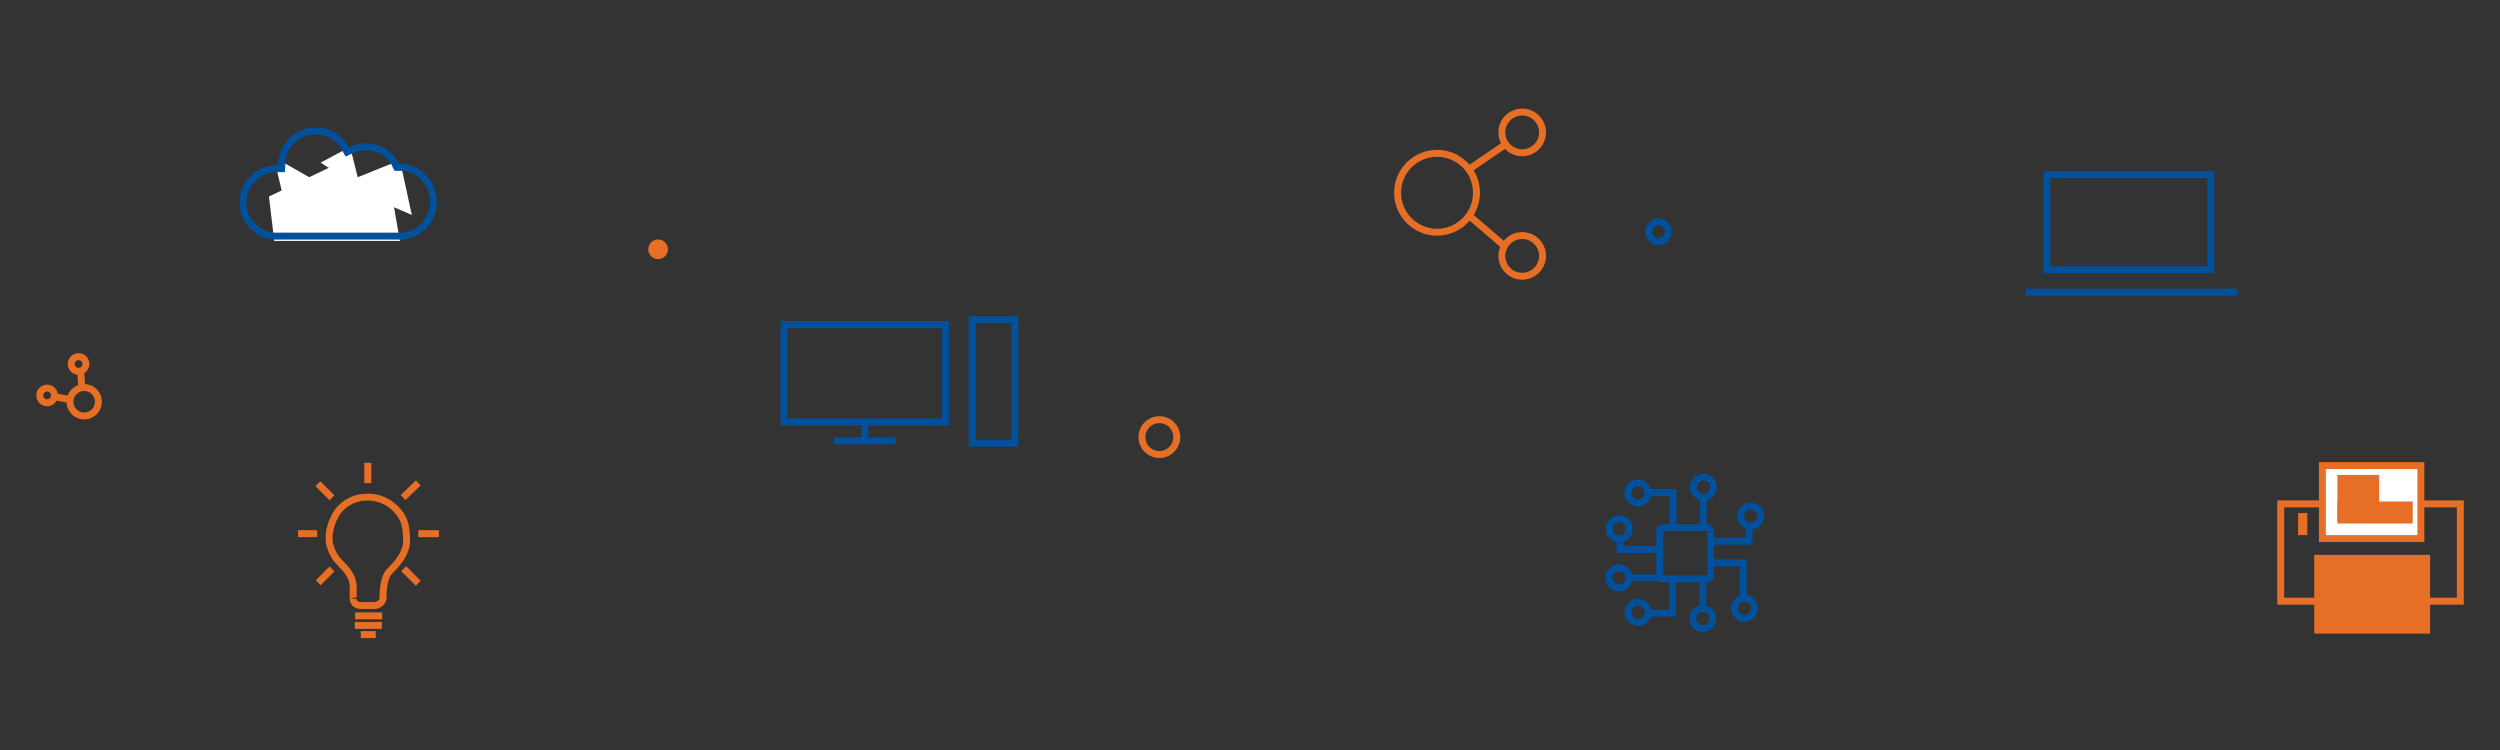 <?xml version="1.0" encoding="utf-8"?>
<!-- Generator: Adobe Illustrator 25.3.1, SVG Export Plug-In . SVG Version: 6.00 Build 0)  -->
<svg version="1.1" id="Layer_1" xmlns="http://www.w3.org/2000/svg" xmlns:xlink="http://www.w3.org/1999/xlink" x="0px" y="0px"
	 viewBox="0 0 360 108.04" style="enable-background:new 0 0 360 108.04;" xml:space="preserve">
<rect x="0" y="0" width="360" height="108.04" fill="#333333" stroke="none"/>
<style type="text/css">
	.st0{fill:none;stroke:#01509C;stroke-miterlimit:10;}
	.st1{fill:#01509C;}
	.st2{fill:none;stroke:#07529D;stroke-miterlimit:10;}
	.st3{clip-path:url(#SVGID_2_);}
	.st4{fill:none;stroke:#E76E25;stroke-miterlimit:10;}
	.st5{fill:#FFFFFF;}
	.st6{fill:#138ECE;}
	.st7{fill:#E76E25;}
	.st8{fill:#FFFFFF;stroke:#E76E25;stroke-miterlimit:10;}
	.st9{fill:none;stroke:#E76E25;stroke-width:3;stroke-miterlimit:10;}
</style>
<g id="Group_1211_1_" transform="translate(1321.459 379.109)">
	<circle id="Ellipse_340_1_" class="st0" cx="-856.39" cy="-353.45" r="7.2"/>
	<path id="Path_998_1_" class="st0" d="M-862.4-349.42l0.77,0.93c0,0-0.77-3.64,3.17-6.96c3.95-3.33,8.51-1.16,8.51-1.16"/>
	<path id="Path_999_1_" class="st0" d="M-853.27-347.02c0,0-6.5-4.1-5.8-13.08"/>
	<path id="Path_1000_1_" class="st0" d="M-858.69-360.18c0,0,5.73,1.39,6.27,5.42c0.32,2.48,0.16,5-0.46,7.43"/>
	<path id="Path_1001_1_" class="st0" d="M-849.71-351.2c0,0-3.64,4.72-9.13,2.4c-5.49-2.32-4.26-7.51-4.26-7.51"/>
</g>
<g id="Group_1212_1_" transform="translate(1507.906 416.465)">
	<rect id="Rectangle_1038_1_" x="-881.57" y="-397.67" class="st0" width="11.84" height="20.07"/>
	<line id="Line_144_1_" class="st0" x1="-881.57" y1="-394.93" x2="-869.73" y2="-394.93"/>
	<path id="Path_1002_1_" class="st0" d="M-869.73-381.59"/>
	<line id="Line_145_1_" class="st0" x1="-881.57" y1="-381.47" x2="-869.61" y2="-381.47"/>
	<line id="Line_146_1_" class="st0" x1="-870.11" y1="-380.6" x2="-869.98" y2="-380.47"/>
	<rect id="Rectangle_1039_1_" x="-876.28" y="-380.28" class="st0" width="1.37" height="0.87"/>
</g>
<rect id="Rectangle_1047_1_" x="720.92" y="68.76" class="st1" width="1.4" height="2.18"/>
<circle id="Ellipse_341_1_" class="st1" cx="721.59" cy="68.38" r="1.1"/>
<g id="Group_1216_1_" transform="translate(1699.539 584.217)">
	<g id="Group_1215_1_" transform="translate(0 0)">
		<path id="Path_1003_1_" class="st2" d="M-947.13-568.33c0,0-2.58,1.71-2.71,4.62c-0.12,2.92,1.62,6.08,2.71,7.91
			c1.08,1.83,2.21,4.21,7.29,8.29c0,0,2.79,2.33,6.58,0c0,0,1.54-0.46,0.37-2.12l-3.21-4.58c-0.41-0.45-1.08-0.53-1.58-0.2
			c-0.87,0.58-1.83,1.24-2.62,1.16c-0.79-0.08-2.5-2.04-4.08-5.17c0,0-0.71-1.04,0.54-2.04c1.25-1,1.46-1.12,1.46-1.12
			s1.04-0.33-0.04-2c-1.08-1.67-3.12-4.46-3.12-4.46S-945.92-568.95-947.13-568.33z"/>
		<path id="Path_1004_1_" class="st2" d="M-947.26-563.37l1.42-1.17c0.25-0.22,0.28-0.61,0.05-0.86c-0.02-0.02-0.03-0.04-0.05-0.05
			c-0.22-0.25-0.42-0.51-0.61-0.79c0,0-0.39-0.29-0.81,0.25c-0.42,0.54-0.92,1.08-0.96,2.17
			C-948.25-562.74-947.26-563.37-947.26-563.37z"/>
	</g>
	<path id="Path_1005_1_" class="st2" d="M-937.88-552.58c-0.62,0.58-1.01,1.36-1.08,2.21c-0.04,1.29,1.08,0.46,1.08,0.46l1.21-0.92
		c0,0,0.67-0.5,0.17-1.08c-0.22-0.23-0.42-0.49-0.58-0.78c-0.21-0.19-0.54-0.18-0.74,0.03
		C-937.84-552.64-937.87-552.61-937.88-552.58z"/>
</g>
<circle id="Ellipse_342_1_" class="st2" cx="763" cy="23.64" r="1.29"/>
<g>
	<defs>
		<rect id="SVGID_1_" x="762.21" y="13.66" width="11.78" height="11.03"/>
	</defs>
	<clipPath id="SVGID_2_">
		<use xlink:href="#SVGID_1_"  style="overflow:visible;"/>
	</clipPath>
	<g id="Group_1217_1_" class="st3">
		<circle id="Ellipse_343_1_" class="st2" cx="762.96" cy="23.69" r="3.68"/>
		<circle id="Ellipse_344_1_" class="st2" cx="762.85" cy="23.88" r="6.48"/>
		<circle id="Ellipse_345_1_" class="st2" cx="762.77" cy="23.75" r="9.29"/>
	</g>
</g>
<g id="Group_1224_1_" transform="translate(1311.833 550.418)">
	<g id="Group_1223_1_" transform="translate(0 0)">
		<path id="Rectangle_1050_1_" class="st4" d="M-758.6-508.02h23.85c0.39,0,0.7,0.31,0.7,0.7v14.94c0,0.39-0.31,0.7-0.7,0.7h-23.85
			c-0.39,0-0.7-0.31-0.7-0.7v-14.94C-759.3-507.71-758.98-508.02-758.6-508.02z"/>
		<path id="Rectangle_1051_1_" class="st4" d="M-762.45-508.13h1.09c0.24,0,0.43,0.19,0.43,0.43v24.28c0,0.24-0.19,0.43-0.43,0.43
			h-1.09c-0.24,0-0.43-0.19-0.43-0.43v-24.28C-762.88-507.94-762.69-508.13-762.45-508.13z"/>
		<path id="Rectangle_1052_1_" class="st4" d="M-732.06-508.13h1.03c0.25,0,0.46,0.21,0.46,0.46v24.22c0,0.25-0.21,0.46-0.46,0.46
			h-1.03c-0.25,0-0.46-0.21-0.46-0.46v-24.22C-732.52-507.92-732.32-508.13-732.06-508.13z"/>
		<rect id="Rectangle_1053_1_" x="-761.62" y="-490.16" class="st4" width="29.83" height="1.62"/>
		<line id="Line_162_1_" class="st4" x1="-760.93" y1="-490.4" x2="-732.54" y2="-490.4"/>
		<line id="Line_163_1_" class="st4" x1="-760.91" y1="-488.3" x2="-732.52" y2="-488.3"/>
		<line id="Line_164_1_" class="st4" x1="-760.81" y1="-500.49" x2="-759.33" y2="-500.49"/>
		<line id="Line_165_1_" class="st4" x1="-760.81" y1="-498.89" x2="-759.33" y2="-498.89"/>
		<line id="Line_166_1_" class="st4" x1="-734.1" y1="-500.43" x2="-732.62" y2="-500.43"/>
		<line id="Line_167_1_" class="st4" x1="-734.1" y1="-498.83" x2="-732.62" y2="-498.83"/>
		<line id="Line_168_1_" class="st4" x1="-744.17" y1="-501.54" x2="-747.81" y2="-498.17"/>
		<line id="Line_169_1_" class="st4" x1="-746.54" y1="-501.54" x2="-750.18" y2="-498.17"/>
	</g>
</g>
<path id="Rectangle_1054_1_" class="st0" d="M713.73,63.46h15.36c0.15,0,0.27,0.12,0.27,0.27v11.48c0,0.15-0.12,0.27-0.27,0.27
	h-15.36c-0.15,0-0.27-0.12-0.27-0.27V63.74C713.46,63.59,713.58,63.46,713.73,63.46z"/>
<path id="Path_1017_1_" class="st0" d="M715.25,63.25v-3.09c0,0-0.1-2.67,2.56-4.66c2.67-1.99,5.73-0.84,5.73-0.84
	s2.88,0.97,3.79,3.98c0.17,0.6,0.26,1.23,0.26,1.86v2.75h-2.46l-0.05-2.64c0,0-0.26-3.74-3.66-3.74s-3.66,3.3-3.66,3.66v2.88h-2.51
	L715.25,63.25z"/>
<rect id="Rectangle_1055_1_" x="715.66" y="62.59" class="st5" width="1.67" height="2.19"/>
<rect id="Rectangle_1056_1_" x="725.54" y="62.47" class="st5" width="1.63" height="1.75"/>
<circle id="Ellipse_361_1_" class="st4" cx="664.95" cy="46.39" r="2.06"/>
<circle id="Ellipse_363_1_" class="st6" cx="523.4" cy="31.07" r="1.17"/>
<g id="Group_1227_1_" transform="translate(1123.132 630.574)">
	<rect id="Rectangle_1057_1_" x="-636.74" y="-567.49" class="st0" width="19.35" height="11.22"/>
	<line id="Line_171_1_" class="st0" x1="-639.26" y1="-553.6" x2="-614.3" y2="-553.6"/>
</g>
<circle id="Ellipse_365_1_" class="st1" cx="512.04" cy="72.15" r="1.17"/>
<g id="Group_1228_1_" transform="translate(1676.111 671.738)">
	<circle id="Ellipse_366_1_" class="st0" cx="-917.61" cy="-601.43" r="1.42"/>
	<circle id="Ellipse_367_1_" class="st0" cx="-918.24" cy="-597.73" r="0.73"/>
	<circle id="Ellipse_368_1_" class="st0" cx="-921.38" cy="-600.87" r="0.73"/>
	<line id="Line_172_1_" class="st0" x1="-920.63" y1="-601.08" x2="-919.01" y2="-601.2"/>
	<line id="Line_173_1_" class="st0" x1="-917.83" y1="-600.02" x2="-918.12" y2="-598.46"/>
</g>
<g>
	<g id="Group_1209_2_" transform="translate(1649.355 174.046)">
		<rect id="Rectangle_1035_2_" x="-1354.59" y="-148.89" class="st0" width="23.59" height="13.68"/>
		<line id="Line_141_2_" class="st0" x1="-1357.67" y1="-131.97" x2="-1327.24" y2="-131.97"/>
	</g>
	<g id="Group_1210_2_" transform="translate(1230.902 232.328)">
		<rect id="Rectangle_1036_2_" x="-1118.01" y="-185.6" class="st0" width="23.25" height="14.02"/>
		<line id="Line_142_2_" class="st0" x1="-1110.83" y1="-168.85" x2="-1101.94" y2="-168.85"/>
		<line id="Line_143_2_" class="st0" x1="-1106.38" y1="-171.36" x2="-1106.38" y2="-168.85"/>
		<rect id="Rectangle_1037_2_" x="-1090.91" y="-186.29" class="st0" width="6.15" height="17.78"/>
	</g>
	<g id="Group_1214_2_" transform="translate(1678.975 352.837)">
		<rect id="Rectangle_1040_2_" x="-1350.55" y="-280.28" class="st4" width="25.86" height="14.01"/>
		<rect id="Rectangle_1041_2_" x="-1345.72" y="-272.94" class="st7" width="16.68" height="11.34"/>
		<rect id="Rectangle_1042_2_" x="-1348.05" y="-278.95" class="st7" width="1.33" height="3.17"/>
		<rect id="Rectangle_1043_2_" x="-1344.55" y="-285.79" class="st8" width="14.18" height="10.51"/>
		<g id="Group_1213_2_" transform="translate(26.835 4.381)">
			<rect id="Rectangle_1044_2_" x="-1369.22" y="-288.83" class="st7" width="6.01" height="6.67"/>
			<rect id="Rectangle_1045_2_" x="-1369.22" y="-285" class="st7" width="10.84" height="3.17"/>
		</g>
		<rect id="Rectangle_1046_2_" x="-1343.71" y="-271.28" class="st9" width="12.51" height="7.67"/>
	</g>
	<g id="Group_1219_2_" transform="translate(1496.056 107.438)">
		<circle id="Ellipse_346_2_" class="st4" cx="-1289.12" cy="-79.68" r="5.68"/>
		<circle id="Ellipse_347_2_" class="st4" cx="-1276.86" cy="-88.37" r="2.93"/>
		<circle id="Ellipse_348_2_" class="st4" cx="-1276.86" cy="-70.59" r="2.93"/>
		<line id="Line_147_2_" class="st4" x1="-1279.56" y1="-72.14" x2="-1284.5" y2="-76.39"/>
		<line id="Line_148_2_" class="st4" x1="-1284.5" y1="-83.08" x2="-1279.26" y2="-86.65"/>
	</g>
	<g id="Group_1220_2_" transform="translate(1512.674 265.07)">
		<path id="Rectangle_1049_2_" class="st0" d="M-1273.28-189.08h6.54c0.21,0,0.39,0.17,0.39,0.39v6.59c0,0.21-0.17,0.39-0.39,0.39
			h-6.54c-0.21,0-0.39-0.17-0.39-0.39v-6.59C-1273.67-188.91-1273.49-189.08-1273.28-189.08z"/>
		<circle id="Ellipse_349_2_" class="st0" cx="-1276.82" cy="-194.09" r="1.45"/>
		<circle id="Ellipse_350_2_" class="st0" cx="-1267.38" cy="-194.92" r="1.45"/>
		<circle id="Ellipse_351_2_" class="st0" cx="-1260.57" cy="-190.76" r="1.45"/>
		<circle id="Ellipse_352_2_" class="st0" cx="-1279.5" cy="-188.91" r="1.45"/>
		<circle id="Ellipse_353_2_" class="st0" cx="-1279.55" cy="-181.85" r="1.45"/>
		<circle id="Ellipse_354_2_" class="st0" cx="-1276.79" cy="-176.89" r="1.45"/>
		<circle id="Ellipse_355_2_" class="st0" cx="-1267.48" cy="-175.99" r="1.45"/>
		<circle id="Ellipse_356_2_" class="st0" cx="-1261.47" cy="-177.49" r="1.45"/>
		<path id="Path_1006_2_" class="st0" d="M-1275.42-194.14h3.66v4.91"/>
		<line id="Line_149_2_" class="st0" x1="-1267.41" y1="-193.34" x2="-1267.41" y2="-189.08"/>
		<path id="Path_1007_2_" class="st0" d="M-1266.36-187.13h5.56v-2.05"/>
		<path id="Path_1008_2_" class="st0" d="M-1273.82-185.93h-5.56v-1.6"/>
		<line id="Line_150_2_" class="st0" x1="-1278.07" y1="-181.87" x2="-1273.21" y2="-181.87"/>
		<path id="Path_1009_2_" class="st0" d="M-1271.81-181.67v4.91h-3.7"/>
		<line id="Line_151_2_" class="st0" x1="-1267.46" y1="-181.57" x2="-1267.46" y2="-177.52"/>
		<path id="Path_1010_2_" class="st0" d="M-1266.26-184.03h4.61v5.06"/>
	</g>
	<g id="Group_1222_2_" transform="translate(1122.813 373.856)">
		<g id="Group_1221_2_" transform="translate(0 0)">
			<path id="Path_1011_2_" class="st4" d="M-1070.86-286.66h2.07c0,0,1.13-0.16,1.13-1.13s0.08-2.93,0.98-3.83
				c0.9-0.9,2.5-2.54,2.42-4.53s-0.2-3.28-2.03-4.85c-1.12-0.93-2.57-1.38-4.02-1.25c-1.8,0.08-3.42,1.11-4.26,2.7
				c-1.41,2.7-0.66,4.45-0.66,4.45c0.22,0.75,0.61,1.45,1.13,2.03c0.86,0.94,2.19,2.03,2.15,3.83c-0.04,1.8,0,1.6,0,1.6
				S-1072.04-286.73-1070.86-286.66z"/>
			<line id="Line_152_2_" class="st4" x1="-1071.68" y1="-285.17" x2="-1067.78" y2="-285.17"/>
			<line id="Line_153_2_" class="st4" x1="-1071.72" y1="-283.8" x2="-1067.82" y2="-283.8"/>
			<line id="Line_154_2_" class="st4" x1="-1070.86" y1="-282.47" x2="-1068.71" y2="-282.47"/>
			<line id="Line_155_2_" class="st4" x1="-1075" y1="-291.93" x2="-1077" y2="-289.94"/>
			<line id="Line_156_2_" class="st4" x1="-1077.15" y1="-297.01" x2="-1079.89" y2="-297.01"/>
			<line id="Line_157_2_" class="st4" x1="-1075" y1="-302.17" x2="-1077.04" y2="-304.2"/>
			<line id="Line_158_2_" class="st4" x1="-1069.85" y1="-307.21" x2="-1069.85" y2="-304.28"/>
			<line id="Line_159_2_" class="st4" x1="-1062.58" y1="-304.32" x2="-1064.77" y2="-302.21"/>
			<line id="Line_160_2_" class="st4" x1="-1059.61" y1="-297.01" x2="-1062.58" y2="-297.01"/>
			<line id="Line_161_2_" class="st4" x1="-1062.58" y1="-289.86" x2="-1064.69" y2="-291.97"/>
		</g>
	</g>
	<g id="Group_1226_2_" transform="translate(1134.064 111.881)">
		<g id="Group_1225_2_">
			<circle id="Ellipse_357_2_" class="st0" cx="-1094.2" cy="-82.73" r="4.88"/>
			<circle id="Ellipse_358_2_" class="st0" cx="-1088.62" cy="-88.15" r="4.88"/>
			<circle id="Ellipse_359_2_" class="st0" cx="-1081.39" cy="-85.86" r="4.89"/>
			<path id="Path_1012_2_" class="st0" d="M-1071.64-82.76c0,2.7-2.19,4.89-4.89,4.89c-2.7,0-4.89-2.19-4.89-4.89
				c0-2.7,2.24-5.07,4.94-5.07S-1071.64-85.46-1071.64-82.76z"/>
			<path id="Path_1013_2_" class="st5" d="M-1094.57-77.19h18.14l-0.07-0.08l-0.88-5.11l-8.71-5.64l-9.25,4.44L-1094.57-77.19z"/>
		</g>
	</g>
	<line id="Line_170_2_" class="st0" x1="39.2" y1="34" x2="57.81" y2="34"/>
	<path id="Path_1014_2_" class="st5" d="M39.93,24.79h1.1l0.06-1.23l4.44,2.53l-4.96,1.37L39.93,24.79z"/>
	<path id="Path_1015_2_" class="st5" d="M49.31,21.74l0.46,0.8l0.89-0.41l1.25,4.96l-5.74-3.67L49.31,21.74z"/>
	<path id="Path_1016_2_" class="st5" d="M56.31,23.59l0.49,1l1.12,0.01l1.38,6.35l-10.28-4.43L56.31,23.59z"/>
	<circle id="Ellipse_360_2_" class="st4" cx="166.95" cy="62.94" r="2.51"/>
	<circle id="Ellipse_362_2_" class="st7" cx="94.77" cy="35.9" r="1.42"/>
	<circle id="Ellipse_364_2_" class="st0" cx="238.82" cy="33.37" r="1.42"/>
	<g id="Group_1229_2_" transform="translate(1074.395 241.931)">
		<circle id="Ellipse_369_2_" class="st4" cx="-1062.27" cy="-184.08" r="2.05"/>
		<circle id="Ellipse_370_2_" class="st4" cx="-1067.61" cy="-184.99" r="1.06"/>
		<circle id="Ellipse_371_2_" class="st4" cx="-1063.08" cy="-189.52" r="1.06"/>
		<line id="Line_174_2_" class="st4" x1="-1062.78" y1="-188.44" x2="-1062.61" y2="-186.09"/>
		<line id="Line_175_2_" class="st4" x1="-1064.32" y1="-184.39" x2="-1066.56" y2="-184.81"/>
	</g>
</g>
</svg>
